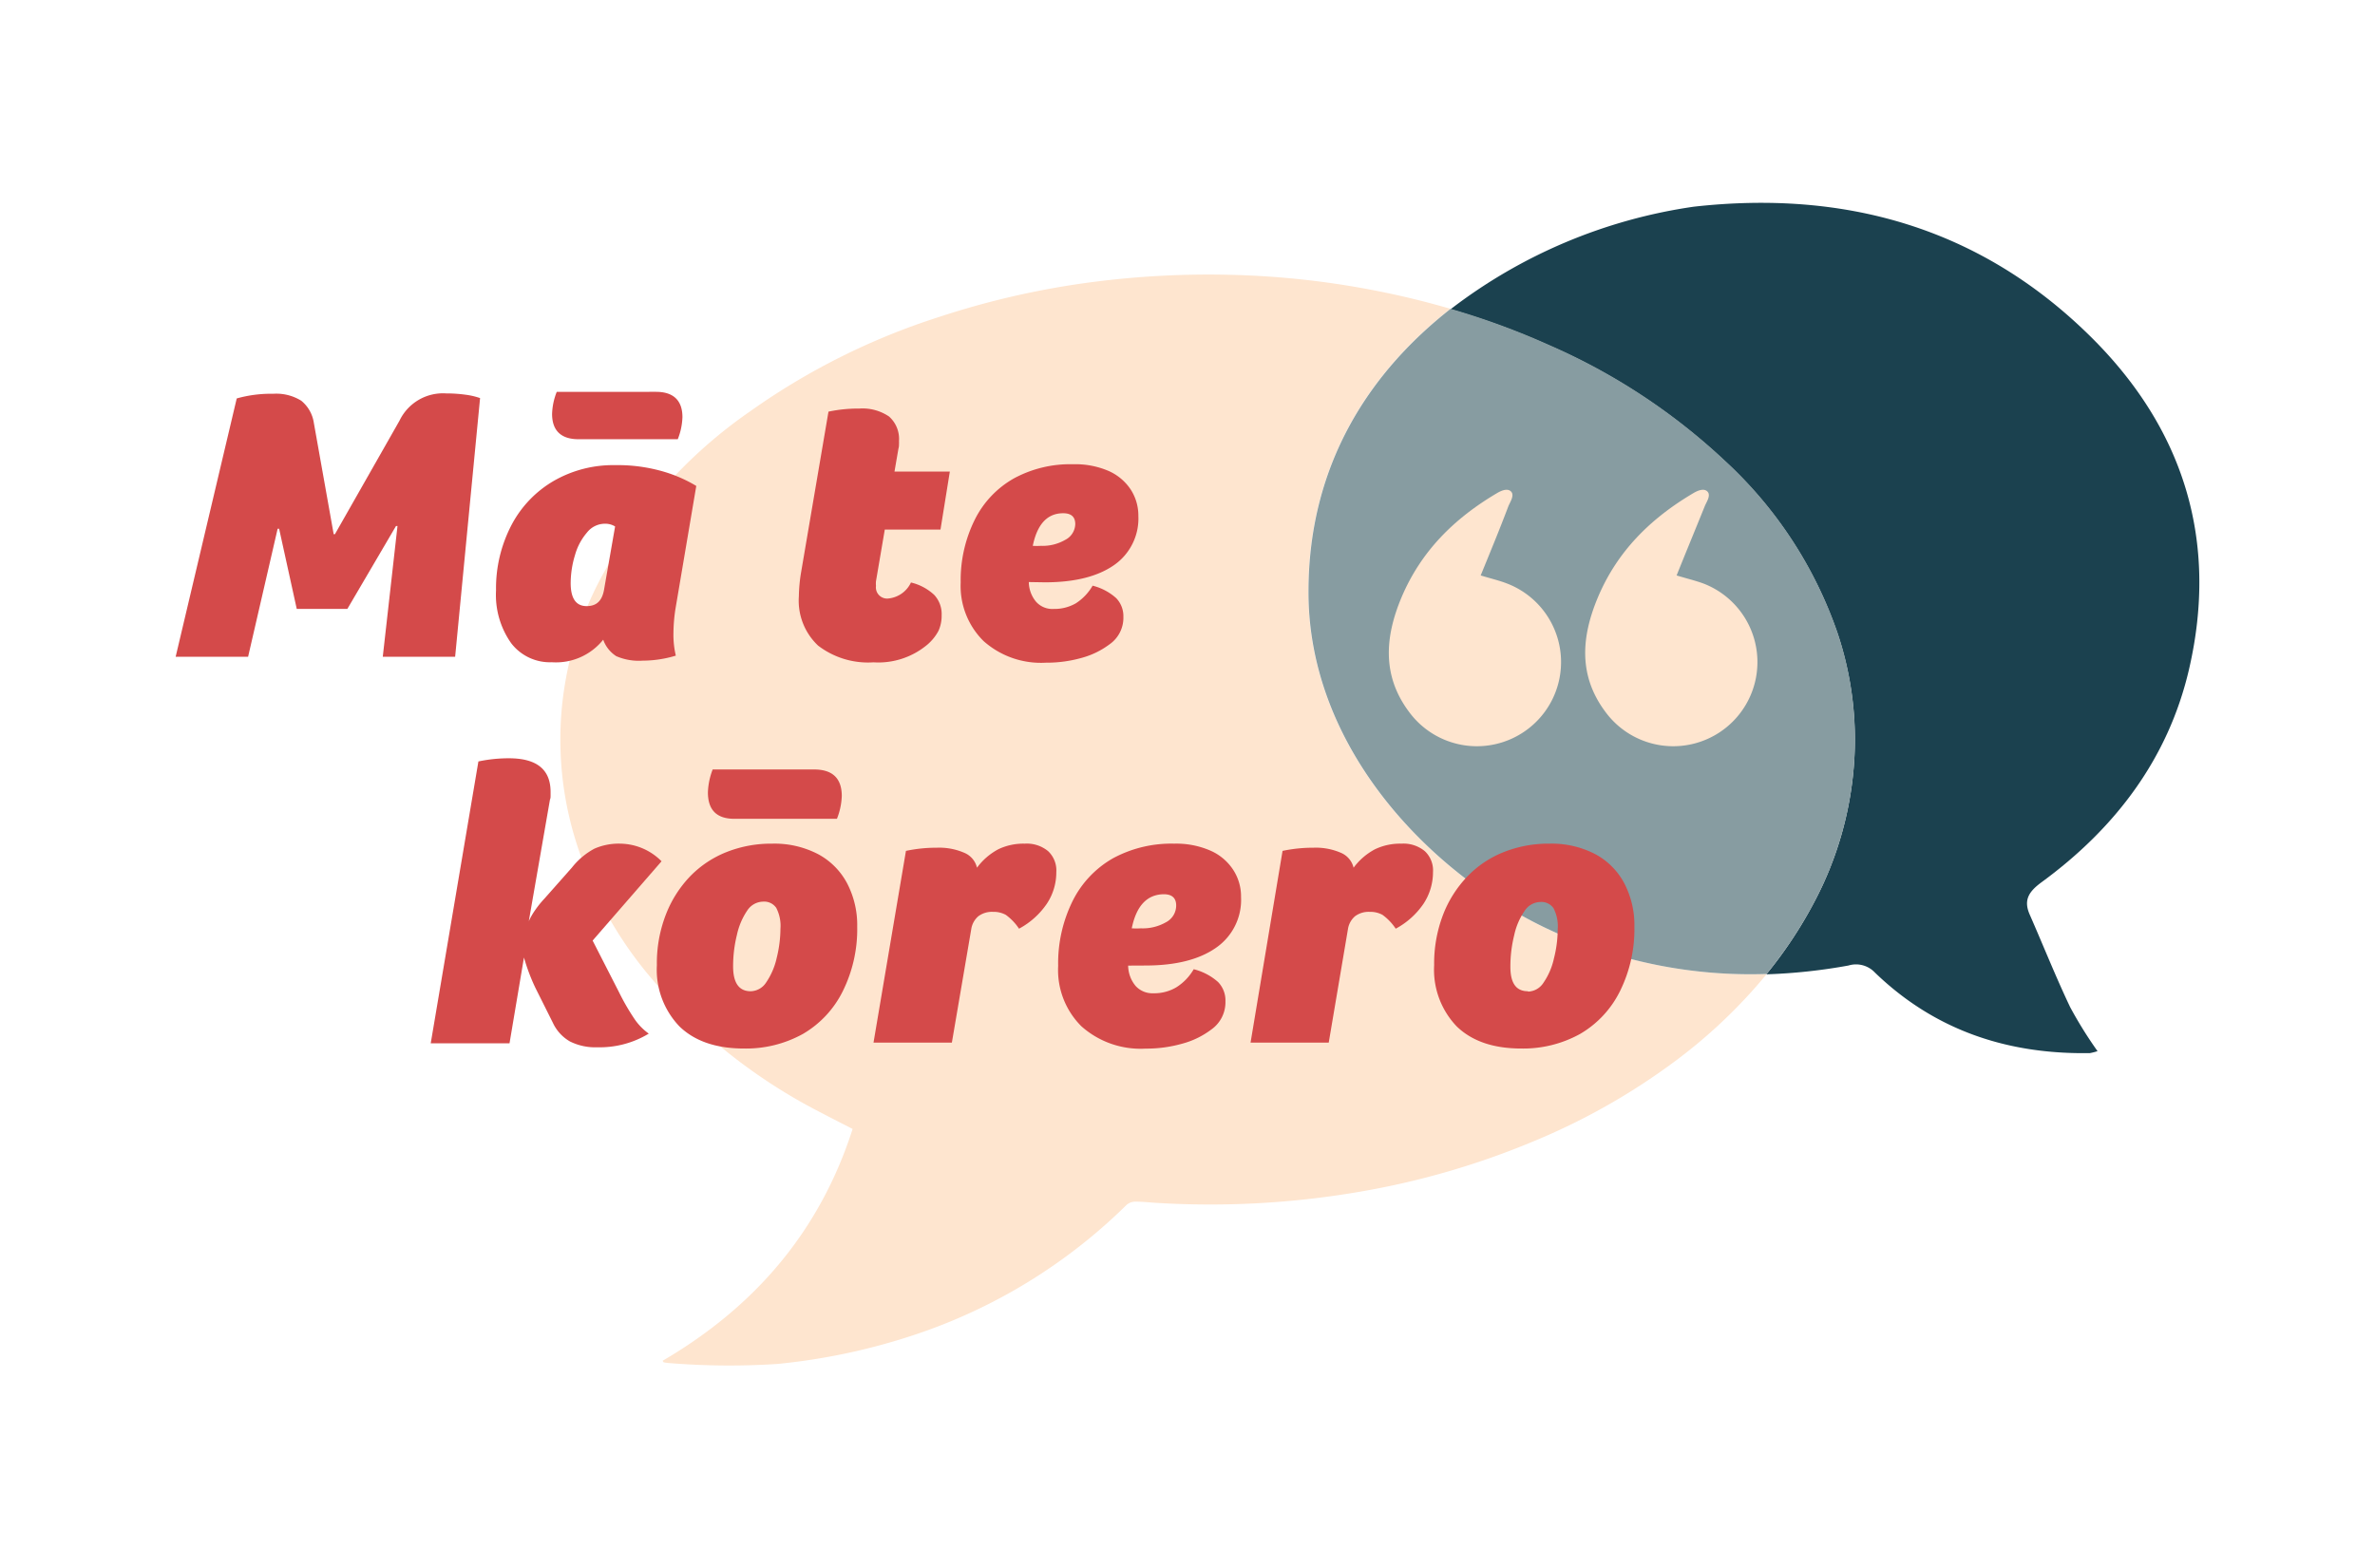 <svg id="Layer_1" data-name="Layer 1" xmlns="http://www.w3.org/2000/svg" viewBox="0 0 269.47 177.98"><defs><style>.cls-1{fill:#fee5cf;}.cls-2{fill:#1b414f;}.cls-3{fill:#879ca1;}.cls-4{fill:#d44a4a;}</style></defs><path class="cls-1" d="M175.82,105.54c-13.39-6.22-27.38-20.5-27.38-38.35,0-14.77,7.2-25.17,16.13-32.14q-3.7-1.08-7.48-1.86a97.22,97.22,0,0,0-17.51-2,102.1,102.1,0,0,0-16.93,1A94.5,94.5,0,0,0,106.47,36,77.77,77.77,0,0,0,85.13,46.67,54.26,54.26,0,0,0,68.07,65.8a39.43,39.43,0,0,0-4.4,15.46,38.69,38.69,0,0,0,1.46,13.52,44.2,44.2,0,0,0,8.33,15.72,62.59,62.59,0,0,0,19.77,15.82c1.16.61,2.33,1.2,3.51,1.81C93,139.78,85.61,148.34,75.18,154.44l.11.17a4.5,4.5,0,0,0,.51.08,84.12,84.12,0,0,0,12.4.11,71.07,71.07,0,0,0,15.36-3.24,62.2,62.2,0,0,0,24.27-14.82,1.53,1.53,0,0,1,1-.36c.75,0,1.5.08,2.24.13a100,100,0,0,0,23.18-1.25A90.46,90.46,0,0,0,174,129.53a74.45,74.45,0,0,0,16.32-9.29,59.17,59.17,0,0,0,10.15-9.71A54,54,0,0,1,175.82,105.54Z"/><path class="cls-2" d="M231.66,100.11C240,94,246,86.11,248.36,76c3.4-14.63-.61-27.39-11.19-37.83-12.47-12.31-27.81-16.64-45-14.71a59.09,59.09,0,0,0-27.59,11.64,84.4,84.4,0,0,1,11.1,4.07,70,70,0,0,1,20,13.14,47.59,47.59,0,0,1,12.82,19.61,38,38,0,0,1,1.86,14.73,39.54,39.54,0,0,1-4.52,15.74,48.9,48.9,0,0,1-5.43,8.19,63.42,63.42,0,0,0,9.32-1,2.94,2.94,0,0,1,3,.8c6.8,6.57,15.07,9.3,24.4,9.14a7.06,7.06,0,0,0,.86-.22,47.44,47.44,0,0,1-3.11-5c-1.64-3.45-3.05-7-4.6-10.53C229.55,102.08,230.26,101.14,231.66,100.11Z"/><path class="cls-3" d="M210.37,86.6a38,38,0,0,0-1.86-14.73,47.59,47.59,0,0,0-12.82-19.61,70,70,0,0,0-20-13.14,84.4,84.4,0,0,0-11.1-4.07c-8.93,7-16.13,17.37-16.13,32.14,0,17.85,14,32.13,27.38,38.35a54,54,0,0,0,24.6,5,48.9,48.9,0,0,0,5.43-8.19A39.54,39.54,0,0,0,210.37,86.6Z"/><path class="cls-4" d="M26.86,45.22A14.42,14.42,0,0,1,31,44.69a5.37,5.37,0,0,1,3.18.79A4,4,0,0,1,35.61,48l2.25,12.63H38l7.33-12.89a5.47,5.47,0,0,1,5.3-3.09,15.87,15.87,0,0,1,2.21.15,8.23,8.23,0,0,1,1.63.38L51.64,74.54H43.43L45.1,59.7h-.17l-5.52,9.41H33.67l-2-9.1H31.5L28.15,74.54H19.93Z"/><path class="cls-4" d="M76.63,69.15a19.08,19.08,0,0,0-.22,2.7,10.19,10.19,0,0,0,.27,2.56,13.05,13.05,0,0,1-3.76.57,6.45,6.45,0,0,1-3-.51,3.68,3.68,0,0,1-1.48-1.87,6.86,6.86,0,0,1-5.83,2.56A5.54,5.54,0,0,1,58,73a9.5,9.5,0,0,1-1.72-6,15.49,15.49,0,0,1,1.77-7.44,12.53,12.53,0,0,1,4.81-5,13.53,13.53,0,0,1,6.93-1.77,18.48,18.48,0,0,1,4.93.58A15.91,15.91,0,0,1,79,55.15Zm-2.2-24.68c2,0,3,1,3,2.87a7.38,7.38,0,0,1-.53,2.51H65.64c-2,0-3-1-3-2.87a7.38,7.38,0,0,1,.53-2.51ZM69.79,59.75a2.15,2.15,0,0,0-1.19-.31,2.59,2.59,0,0,0-2,1A6.68,6.68,0,0,0,65.24,63a11,11,0,0,0-.49,3.18c0,1.74.61,2.61,1.81,2.61s1.8-.68,2-2Z"/><path class="cls-4" d="M94,46.72a16.2,16.2,0,0,1,3.49-.35,5.35,5.35,0,0,1,3.38.9A3.4,3.4,0,0,1,102,50.08a2.19,2.19,0,0,1,0,.33c0,.13,0,.3-.06.5l-.45,2.61h6.28l-1.06,6.58h-6.32l-1,5.87a2.79,2.79,0,0,0,0,.53,1.27,1.27,0,0,0,1.45,1.42,3.18,3.18,0,0,0,2.52-1.81A5.84,5.84,0,0,1,106,67.52a3.19,3.19,0,0,1,.84,2.3,4.19,4.19,0,0,1-.35,1.76,5.37,5.37,0,0,1-1.28,1.59,8.65,8.65,0,0,1-6.1,2,9.31,9.31,0,0,1-6.29-1.9,7,7,0,0,1-2.18-5.6,18.1,18.1,0,0,1,.22-2.52Z"/><path class="cls-4" d="M116.73,66.06a3.56,3.56,0,0,0,.82,2.23,2.47,2.47,0,0,0,2,.82,4.86,4.86,0,0,0,2.52-.64,5.87,5.87,0,0,0,1.9-2,6.3,6.3,0,0,1,2.67,1.41,2.94,2.94,0,0,1,.82,2.12,3.67,3.67,0,0,1-1.59,3.14,9.34,9.34,0,0,1-3.2,1.54,14.48,14.48,0,0,1-4,.53,9.79,9.79,0,0,1-7.07-2.45A8.78,8.78,0,0,1,109,66.11,15.45,15.45,0,0,1,110.59,59a11,11,0,0,1,4.44-4.7,13.38,13.38,0,0,1,6.73-1.61,9.52,9.52,0,0,1,4,.75,5.83,5.83,0,0,1,2.52,2.1,5.43,5.43,0,0,1,.88,3,6.44,6.44,0,0,1-2.78,5.61q-2.79,1.93-7.78,1.94Zm.44-4.11a8.41,8.41,0,0,0,.93,0,5.14,5.14,0,0,0,2.78-.69A2.06,2.06,0,0,0,122,59.48c0-.82-.46-1.23-1.37-1.23Q117.92,58.25,117.17,62Z"/><path class="cls-4" d="M54.28,86.42a16.51,16.51,0,0,1,3.46-.36c3.16,0,4.73,1.27,4.73,3.82,0,.15,0,.3,0,.43s0,.29-.07.44L60,104.54a7.93,7.93,0,0,1,.77-1.32,10.83,10.83,0,0,1,1-1.23l3.14-3.55a8.12,8.12,0,0,1,2.53-2.12,6.82,6.82,0,0,1,2.94-.57,6.7,6.7,0,0,1,4.68,2l-7.82,9,3,5.87a25.7,25.7,0,0,0,1.8,3.1,6.59,6.59,0,0,0,1.57,1.59,10.72,10.72,0,0,1-5.82,1.55,6.45,6.45,0,0,1-3.12-.66,4.74,4.74,0,0,1-1.94-2.12l-2-4a22.13,22.13,0,0,1-1.28-3.41l-1.64,9.74H48.87Z"/><path class="cls-4" d="M74.53,109.54a15.24,15.24,0,0,1,1-5.69,13.08,13.08,0,0,1,2.79-4.41,11.81,11.81,0,0,1,4.15-2.75,13.7,13.7,0,0,1,5.14-.94,10.7,10.7,0,0,1,5.21,1.19,8,8,0,0,1,3.3,3.32,10.26,10.26,0,0,1,1.14,4.91,15.83,15.83,0,0,1-1.64,7.33,11.51,11.51,0,0,1-4.53,4.85A13.3,13.3,0,0,1,84.41,119c-3.16,0-5.59-.84-7.31-2.5A9.29,9.29,0,0,1,74.53,109.54ZM92.37,87.33q3.13,0,3.14,3a7.73,7.73,0,0,1-.55,2.6H83.32c-2,0-3-1-3-3a7.93,7.93,0,0,1,.54-2.6ZM85.18,112.5a2.15,2.15,0,0,0,1.75-1,8,8,0,0,0,1.19-2.76,14.08,14.08,0,0,0,.43-3.32,4.43,4.43,0,0,0-.48-2.39,1.66,1.66,0,0,0-1.48-.7,2.19,2.19,0,0,0-1.8,1,7.91,7.91,0,0,0-1.18,2.78,14.72,14.72,0,0,0-.43,3.57C83.18,111.56,83.85,112.5,85.18,112.5Z"/><path class="cls-4" d="M102.79,96.57a16.71,16.71,0,0,1,3.51-.36,7.15,7.15,0,0,1,3.14.59,2.43,2.43,0,0,1,1.41,1.68,7.22,7.22,0,0,1,2.41-2.09,6.58,6.58,0,0,1,3-.64,3.8,3.8,0,0,1,2.66.85,3,3,0,0,1,.93,2.38,6.44,6.44,0,0,1-1.07,3.58,8.89,8.89,0,0,1-3.16,2.84,6.12,6.12,0,0,0-1.5-1.57,2.87,2.87,0,0,0-1.46-.34,2.57,2.57,0,0,0-1.66.5,2.41,2.41,0,0,0-.8,1.46L108,118.33H99.11Z"/><path class="cls-4" d="M128,109.59a3.69,3.69,0,0,0,.84,2.3,2.57,2.57,0,0,0,2,.84,4.93,4.93,0,0,0,2.6-.66,5.93,5.93,0,0,0,2-2.07,6.54,6.54,0,0,1,2.76,1.45,3,3,0,0,1,.84,2.19,3.79,3.79,0,0,1-1.64,3.23,9.56,9.56,0,0,1-3.3,1.59,14.86,14.86,0,0,1-4.12.55,10.08,10.08,0,0,1-7.28-2.53,9,9,0,0,1-2.64-6.85,15.94,15.94,0,0,1,1.64-7.37,11.43,11.43,0,0,1,4.58-4.85,13.89,13.89,0,0,1,6.94-1.66,9.69,9.69,0,0,1,4.09.78,5.9,5.9,0,0,1,2.59,2.16,5.51,5.51,0,0,1,.91,3.12,6.6,6.6,0,0,1-2.86,5.77q-2.87,2-8,2Zm.45-4.23a9.09,9.09,0,0,0,1,0,5.32,5.32,0,0,0,2.86-.7,2.14,2.14,0,0,0,1.14-1.89c0-.85-.47-1.28-1.41-1.28Q129.19,101.53,128.41,105.36Z"/><path class="cls-4" d="M145.52,96.57a16.71,16.71,0,0,1,3.51-.36,7.15,7.15,0,0,1,3.14.59,2.46,2.46,0,0,1,1.41,1.68A7.22,7.22,0,0,1,156,96.39a6.58,6.58,0,0,1,3-.64,3.8,3.8,0,0,1,2.66.85,3,3,0,0,1,.93,2.38,6.52,6.52,0,0,1-1.07,3.58,8.89,8.89,0,0,1-3.16,2.84,6.12,6.12,0,0,0-1.5-1.57,2.87,2.87,0,0,0-1.46-.34,2.57,2.57,0,0,0-1.66.5,2.41,2.41,0,0,0-.8,1.46l-2.18,12.88h-8.87Z"/><path class="cls-4" d="M162.72,109.54a15.44,15.44,0,0,1,1-5.69,13,13,0,0,1,2.8-4.41,11.69,11.69,0,0,1,4.14-2.75,13.7,13.7,0,0,1,5.14-.94A10.7,10.7,0,0,1,181,96.94a8,8,0,0,1,3.3,3.32,10.26,10.26,0,0,1,1.14,4.91,15.83,15.83,0,0,1-1.64,7.33,11.51,11.51,0,0,1-4.53,4.85A13.3,13.3,0,0,1,172.6,119c-3.16,0-5.59-.84-7.31-2.5A9.29,9.29,0,0,1,162.72,109.54Zm10.65,3a2.15,2.15,0,0,0,1.75-1,7.78,7.78,0,0,0,1.19-2.76,13.57,13.57,0,0,0,.43-3.32,4.43,4.43,0,0,0-.48-2.39,1.66,1.66,0,0,0-1.48-.7,2.17,2.17,0,0,0-1.79,1,7.73,7.73,0,0,0-1.19,2.78,14.72,14.72,0,0,0-.43,3.57C171.37,111.56,172,112.5,173.37,112.5Z"/><path class="cls-1" d="M168,65.31c1.3.39,2.15.59,2.95.9a9.55,9.55,0,1,1-11.11,14.54c-3.06-4.12-2.68-8.5-.84-12.91,2.22-5.28,6-9,10.83-11.86.37-.22,1.17-.64,1.61-.2s-.13,1.24-.3,1.68C170.13,60.13,169.14,62.52,168,65.31Z"/><path class="cls-1" d="M190.23,65.31c1.3.39,2.15.59,3,.9a9.55,9.55,0,1,1-11.11,14.54c-3.06-4.12-2.68-8.5-.84-12.91,2.21-5.28,6-9,10.83-11.86.37-.22,1.16-.64,1.61-.2s-.13,1.24-.3,1.68C192.34,60.13,191.35,62.52,190.23,65.31Z"/></svg>